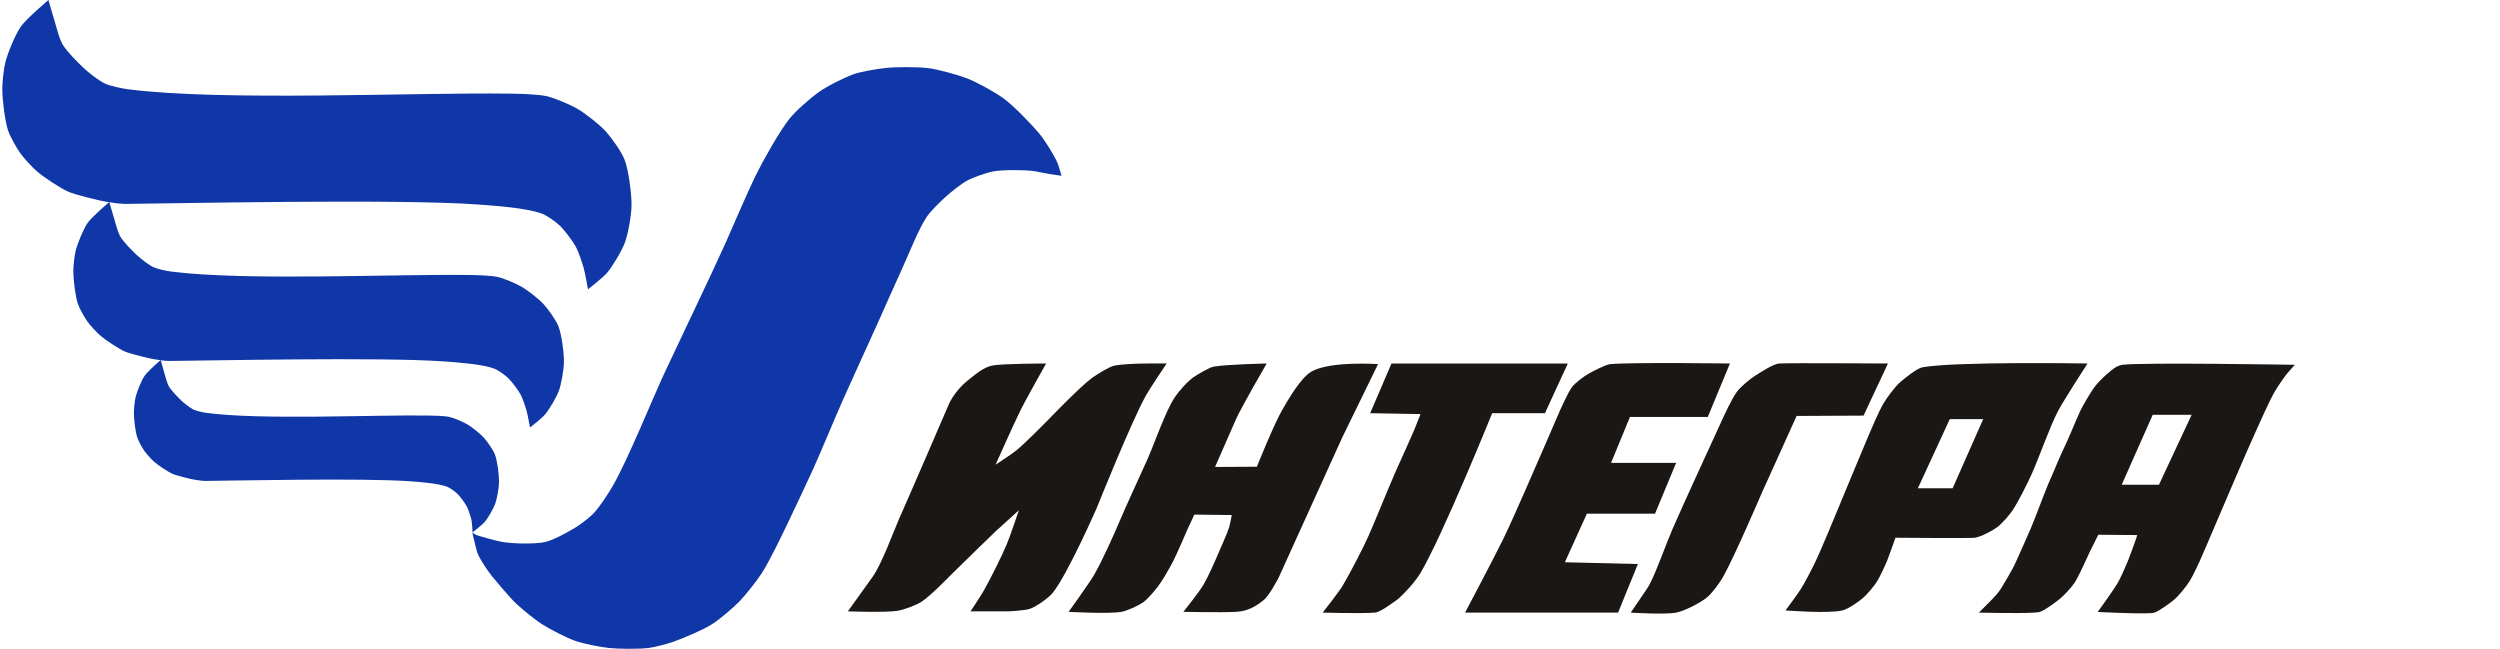 <?xml version="1.0" encoding="UTF-8"?>
<!DOCTYPE svg PUBLIC "-//W3C//DTD SVG 1.1//EN" "http://www.w3.org/Graphics/SVG/1.1/DTD/svg11.dtd">
<!-- Creator: CorelDRAW 2019 (64-Bit) -->
<svg xmlns="http://www.w3.org/2000/svg" xml:space="preserve" width="709px" height="184px" version="1.1" style="shape-rendering:geometricPrecision; text-rendering:geometricPrecision; image-rendering:optimizeQuality; fill-rule:evenodd; clip-rule:evenodd"
viewBox="0 0 615.845 160.117"
 xmlns:xlink="http://www.w3.org/1999/xlink"
 xmlns:xodm="http://www.corel.com/coreldraw/odm/2003">
 <defs>
  <style type="text/css">
   <![CDATA[
    .fil2 {fill:none}
    .fil1 {fill:#0F37A8}
    .fil0 {fill:#1A1714}
   ]]>
  </style>
 </defs>
 <g id="Слой_x0020_1">
  <path class="fil0" d="M337.578 101.971l5.263 -12.262 43.516 0 -5.644 12.262 -13.022 0c0,0 -12.22,30.205 -17.741,39.515 -0.551,0.925 -1.877,2.64 -2.605,3.433 -0.794,0.864 -2.393,2.614 -3.365,3.271 -1.128,0.761 -3.881,2.889 -5.237,2.997 -3.335,0.265 -12.886,0 -12.886,0 0,0 3.994,-5.061 4.939,-6.65 1.671,-2.81 4.96,-9.112 6.294,-12.098 1.793,-4.015 4.802,-11.56 6.565,-15.588 1.158,-2.648 3.718,-8.191 4.884,-10.955 0.386,-0.918 1.465,-3.706 1.465,-3.706l-12.426 -0.219z"/>
  <path class="fil0" d="M465.365 89.709c0,0 -24.091,-0.162 -26.86,0 -1.439,0.085 -4.627,2.22 -5.859,2.971 -1.295,0.787 -3.657,2.783 -4.558,4.005 -1.311,1.778 -3.156,5.836 -4.069,7.849 -2.971,6.539 -9.027,19.569 -11.883,26.16 -1.441,3.327 -3.86,10.193 -5.535,13.407 -0.449,0.865 -1.564,2.468 -2.116,3.271 -0.654,0.951 -2.604,3.815 -2.604,3.815 0,0 8.475,0.537 11.232,0 2.069,-0.403 5.929,-2.403 7.568,-3.733 1.252,-1.016 3.197,-3.664 3.989,-5.068 2.787,-4.952 9.522,-20.643 9.522,-20.643l8.627 -19.09 16.522 -0.082 6.024 -12.862z"/>
  <path class="fil0" d="M245.142 114.68c0,0 4.526,-10.192 6.186,-13.516 0.94,-1.887 4.014,-7.412 4.014,-7.412l2.264 -4.043c0,0 -9.843,0.01 -12.852,0.436 -1.955,0.278 -3.424,1.221 -6.598,3.837 -3.574,2.945 -4.734,6.201 -4.734,6.201 0,-0.001 -8.794,20.42 -12.027,27.697 -1.518,3.419 -4.267,11.203 -6.678,14.582 -2.938,4.114 -6.038,8.407 -6.038,8.407 0,0 9.453,0.366 12.339,-0.148 1.707,-0.305 4.581,-1.373 5.893,-2.25 2.237,-1.498 6.014,-5.401 7.922,-7.304 2.572,-2.565 10.417,-10.137 10.417,-10.137l5.643 -5.124c0,0 -2.155,6.427 -3.038,8.503 -1.265,2.97 -4.133,8.764 -5.752,11.555 -0.731,1.26 -3.147,4.905 -3.147,4.905l9.332 0c0,0 4.151,-0.162 5.426,-0.654 1.582,-0.611 4.472,-2.599 5.534,-3.925 3.684,-4.594 10.853,-20.928 10.853,-20.928 0,0 8.463,-21.172 12.154,-27.796 0.999,-1.794 5.099,-7.857 5.099,-7.857 0,0 -9.737,-0.178 -12.967,0.545 -1.291,0.289 -4.299,2.174 -5.371,2.953 -3.097,2.246 -11.069,10.573 -11.069,10.573 0,0 -5.558,5.636 -7.596,7.302 -1.227,1.002 -5.209,3.598 -5.209,3.598z"/>
  <path class="fil0" d="M312.041 89.709c0,0 -9.894,0.214 -13.021,0.763 -1.221,0.214 -4.012,1.939 -5.046,2.626 -1.424,0.945 -3.727,3.58 -4.665,5.013 -2.301,3.509 -5.038,11.541 -6.757,15.37 -1.707,3.802 -5.263,11.478 -6.836,15.205 -1.431,3.391 -4.189,9.588 -6.331,13.291 -1.072,1.856 -6.229,9.018 -6.229,9.018 0,0 9.815,0.564 13.022,0 1.426,-0.25 4.117,-1.491 5.317,-2.306 1.113,-0.757 2.865,-2.86 3.689,-3.925 1.093,-1.409 2.861,-4.525 3.69,-6.104 1.013,-1.932 3.581,-7.957 3.581,-7.957l1.736 -3.706 9.225 0.109c0,0 -0.422,2.308 -0.652,3.052 -0.447,1.449 -2.151,5.21 -2.719,6.554 -0.929,2.192 -2.383,5.453 -3.534,7.467 -1.06,1.855 -5.033,6.816 -5.033,6.816 0,0 9.692,0.198 12.914,0 1.847,-0.112 3.921,-0.481 6.837,-2.851 1.601,-1.302 3.798,-5.669 3.798,-5.669l15.626 -34.445 8.871 -18.173c0,0 -11.53,-0.801 -16.304,1.76 -2.754,1.477 -6.001,7.211 -7.467,9.767 -1.97,3.433 -6.141,13.792 -6.141,13.792l-10.318 0.063c0,0 3.075,-7.058 5.151,-11.733 1.426,-3.205 7.596,-13.797 7.596,-13.797z"/>
  <path class="fil0" d="M426.36 89.709l-5.461 13.19 -19.207 0 -4.668 11.336 16.062 0 -5.209 12.535 -16.82 0 -5.425 11.99 18.013 0.437 -4.885 11.99 -37.762 0c0,0 7.278,-13.757 9.549,-18.422 1.324,-2.72 3.765,-8.258 4.992,-11.022 2.263,-5.103 8.898,-20.479 8.898,-20.479 0,0 1.991,-4.492 2.984,-5.778 0.799,-1.034 2.932,-2.632 4.07,-3.27 1.057,-0.593 4.18,-2.249 5.386,-2.358 5.371,-0.479 29.483,-0.149 29.483,-0.149z"/>
  <path class="fil0" d="M532.249 119.621l-9.197 0 7.651 -17.249 9.603 0 -8.057 17.249zm-9.034 -29.593c-0.383,0.049 -1.123,0.311 -1.465,0.49 -0.707,0.371 -1.919,1.438 -2.523,1.961 -0.828,0.718 -2.38,2.293 -3.011,3.189 -0.953,1.349 -2.692,4.264 -3.396,5.758 -1.066,2.265 -2.893,6.882 -4.011,9.121 -0.93,1.863 -2.365,5.5 -3.233,7.394 -1.354,2.955 -3.605,9.273 -4.882,12.263 -1.078,2.521 -2.86,6.494 -3.99,8.993 -0.607,1.34 -2.742,4.928 -3.521,6.177 -0.514,0.821 -1.825,2.271 -2.523,2.942 -0.604,0.582 -2.855,2.871 -2.855,2.871 0.001,0 13.399,0.331 15.004,-0.165 1.324,-0.412 3.942,-2.408 5.023,-3.278 1.034,-0.833 2.861,-2.808 3.582,-3.924 1.148,-1.78 2.84,-5.686 3.743,-7.603 0.507,-1.074 2.116,-4.251 2.116,-4.251l9.604 0.081 -0.244 0.818c0,0 -1.528,4.315 -2.116,5.723 -0.575,1.374 -1.76,4.117 -2.523,5.395 -1.034,1.733 -4.861,7.039 -4.861,7.039 0,0 12.556,0.662 13.998,0.165 1.216,-0.419 3.873,-2.374 4.862,-3.198 1.144,-0.955 3.04,-3.308 3.825,-4.578 0.686,-1.111 1.823,-3.47 2.361,-4.66 0.907,-2.009 2.63,-6.067 3.498,-8.093 2.609,-6.078 7.761,-18.262 10.5,-24.28 1.116,-2.453 3.289,-7.397 4.638,-9.729 0.67,-1.156 2.179,-3.371 3.012,-4.415 0.46,-0.575 1.954,-2.206 1.954,-2.206 0,0 -37.764,-0.638 -42.566,0z"/>
  <path class="fil0" d="M481.323 120.502l-8.578 0 7.868 -17.058 8.251 0 -7.541 17.058zm-7.406 -29.866c-1.431,0.251 -4.464,2.751 -5.563,3.706 -1.3,1.13 -3.38,3.949 -4.232,5.45 -0.934,1.647 -2.458,5.124 -3.201,6.868 -1.642,3.856 -4.831,11.613 -6.456,15.477 -1.809,4.302 -5.292,12.969 -7.325,17.168 -0.757,1.563 -2.378,4.64 -3.31,6.104 -0.863,1.358 -3.744,5.233 -3.744,5.233 0,0 10.644,0.853 14.053,0 1.429,-0.359 3.923,-2.096 5.045,-3.052 1.021,-0.869 2.77,-2.946 3.473,-4.088 0.748,-1.213 1.962,-3.802 2.497,-5.123 0.566,-1.397 2.061,-5.668 2.061,-5.668 0,0 18.534,0.155 19.588,0 1.513,-0.225 4.304,-1.704 5.534,-2.616 1.15,-0.854 3.068,-3.05 3.852,-4.251 1.354,-2.075 3.592,-6.516 4.612,-8.775 1.739,-3.849 4.551,-11.849 6.511,-15.588 1.392,-2.655 7.297,-11.772 7.297,-11.772 0,0 -32.31,-0.545 -40.692,0.927z"/>
  <path class="fil1" d="M260.225 39.785c-0.869,-1.836 -3.033,-5.314 -4.34,-6.867 -2.007,-2.384 -6.368,-6.908 -8.899,-8.719 -2.085,-1.494 -6.604,-4.013 -9.007,-4.906 -2.338,-0.87 -7.178,-2.233 -9.657,-2.507 -2.589,-0.286 -7.831,-0.298 -10.418,0 -1.977,0.227 -5.941,0.848 -7.813,1.527 -2.295,0.829 -6.707,3.031 -8.682,4.468 -1.959,1.426 -5.665,4.631 -7.162,6.541 -2.523,3.215 -6.552,10.389 -8.356,14.061 -2.025,4.124 -5.6,12.597 -7.487,16.786 -3.563,7.907 -11.089,23.535 -14.758,31.394 -3.285,7.03 -9.07,21.492 -12.914,28.231 -1.056,1.85 -3.395,5.456 -4.883,6.976 -0.963,0.983 -3.173,2.655 -4.341,3.379 -1.767,1.094 -5.464,3.136 -7.488,3.597 -2.593,0.591 -8.012,0.434 -10.635,0 -1.492,-0.247 -5.86,-1.526 -5.86,-1.526 0,0 0.002,-0.002 0.003,-0.003 -0.12,-0.025 -0.801,-0.289 -0.865,-0.329 -0.181,-0.079 -0.582,-0.493 -0.602,-0.506 0,0.206 0.006,0.457 0.053,0.62 0.355,1.205 0.774,3.618 1.275,4.769 0.65,1.489 2.461,4.231 3.501,5.478 1.419,1.701 4.25,5.128 5.859,6.65 1.491,1.407 4.677,4.016 6.403,5.122 1.942,1.245 6.071,3.379 8.248,4.142 1.988,0.697 6.151,1.525 8.247,1.744 2.455,0.257 7.424,0.303 9.874,0 1.555,-0.192 4.6,-1.007 6.077,-1.526 2.534,-0.889 7.517,-3.001 9.767,-4.469 1.777,-1.16 5.029,-3.928 6.511,-5.45 1.552,-1.595 4.323,-5.108 5.534,-6.976 1.855,-2.861 4.831,-9.02 6.295,-12.1 1.615,-3.399 4.858,-10.193 6.402,-13.625 1.887,-4.193 5.413,-12.69 7.27,-16.895 2.099,-4.75 6.441,-14.179 8.573,-18.912 1.527,-3.39 4.518,-10.197 6.078,-13.571 1.506,-3.262 4.15,-10.014 6.185,-12.972 0.96,-1.395 3.402,-3.779 4.666,-4.905 1.217,-1.086 3.773,-3.155 5.209,-3.924 1.521,-0.815 4.812,-1.989 6.511,-2.289 2.379,-0.42 7.258,-0.381 9.657,-0.109 1.043,0.118 3.091,0.593 4.125,0.763 0.757,0.124 3.038,0.436 3.038,0.436 0,0 -0.788,-2.741 -1.194,-3.598z"/>
  <path class="fil1" d="M25.453 49.753c1.031,0.191 3.632,0.578 4.923,0.569 10.584,-0.072 67.017,-1.306 87.041,0.146 3.991,0.289 12.106,0.853 15.843,2.289 1.188,0.456 3.303,1.962 4.232,2.835 1.203,1.126 3.216,3.789 4.016,5.231 0.676,1.22 1.569,3.89 1.953,5.233 0.375,1.309 1.085,5.342 1.085,5.342 0,0 3.766,-2.926 4.775,-4.143 1.37,-1.652 3.596,-5.398 4.341,-7.413 0.795,-2.156 1.596,-6.749 1.627,-9.047 0.04,-2.895 -0.686,-8.75 -1.736,-11.445 -0.776,-1.992 -3.326,-5.519 -4.775,-7.085 -1.459,-1.578 -4.878,-4.251 -6.728,-5.341 -1.773,-1.046 -5.596,-2.689 -7.596,-3.161 -2.277,-0.539 -6.994,-0.622 -9.333,-0.654 -23.547,-0.33 -70.835,1.925 -94.193,-1.091 -1.442,-0.186 -4.324,-0.797 -5.642,-1.417 -1.46,-0.686 -4.038,-2.703 -5.209,-3.815 -1.401,-1.331 -4.235,-4.163 -5.202,-5.838 -0.991,-1.717 -1.874,-5.688 -2.503,-7.569 -0.278,-0.834 -0.976,-3.379 -0.976,-3.379 0,-0.001 -5.487,4.644 -6.839,6.589 -1.379,1.982 -3.196,6.437 -3.796,8.78 -0.428,1.673 -0.787,5.14 -0.759,6.867 0.038,2.504 0.63,7.54 1.409,9.919 0.502,1.529 2.107,4.36 3.04,5.669 0.905,1.27 3.039,3.576 4.232,4.578 1.731,1.455 5.536,3.974 7.596,4.906 1.645,0.743 8.17,2.323 9.174,2.445z"/>
  <path class="fil1" d="M37.377 88.64c0.803,0.149 2.832,0.45 3.837,0.443 8.253,-0.055 52.253,-1.018 67.864,0.114 3.112,0.225 9.44,0.664 12.353,1.785 0.926,0.355 2.575,1.53 3.3,2.21 0.938,0.878 2.508,2.954 3.131,4.079 0.527,0.951 1.223,3.033 1.522,4.079 0.292,1.022 0.846,4.165 0.846,4.165 0,0 2.936,-2.281 3.723,-3.231 1.07,-1.287 2.804,-4.206 3.385,-5.778 0.62,-1.68 1.245,-5.261 1.268,-7.055 0.032,-2.255 -0.534,-6.821 -1.354,-8.923 -0.604,-1.553 -2.592,-4.301 -3.722,-5.523 -1.137,-1.231 -3.804,-3.315 -5.245,-4.165 -1.382,-0.815 -4.363,-2.096 -5.923,-2.464 -1.776,-0.421 -5.453,-0.485 -7.276,-0.511 -18.36,-0.256 -55.229,1.502 -73.44,-0.849 -1.125,-0.146 -3.372,-0.624 -4.4,-1.106 -1.138,-0.534 -3.148,-2.107 -4.061,-2.975 -1.092,-1.037 -3.302,-3.244 -4.056,-4.551 -0.772,-1.338 -1.461,-4.435 -1.951,-5.902 -0.218,-0.65 -0.761,-2.634 -0.761,-2.634 0,0 -4.278,3.621 -5.333,5.137 -1.075,1.546 -2.491,5.02 -2.959,6.846 -0.334,1.305 -0.613,4.007 -0.593,5.355 0.03,1.953 0.493,5.878 1.101,7.734 0.39,1.191 1.641,3.397 2.369,4.418 0.705,0.991 2.37,2.788 3.299,3.57 1.35,1.135 4.317,3.099 5.923,3.824 1.282,0.579 6.37,1.812 7.153,1.908z"/>
  <path class="fil1" d="M47.246 118.351c0.598,0.112 2.107,0.343 2.856,0.337 6.142,-0.043 38.891,-0.775 50.512,0.086 2.316,0.172 7.025,0.507 9.194,1.359 0.69,0.27 1.917,1.164 2.456,1.681 0.699,0.668 1.866,2.247 2.33,3.103 0.393,0.724 0.911,2.308 1.134,3.104 0.218,0.777 0.333,3.361 0.333,3.361 0,0 2.482,-1.929 3.067,-2.65 0.795,-0.979 2.088,-3.201 2.519,-4.396 0.463,-1.28 0.927,-4.004 0.945,-5.367 0.023,-1.717 -0.398,-5.191 -1.008,-6.79 -0.45,-1.182 -1.93,-3.273 -2.771,-4.203 -0.846,-0.936 -2.831,-2.521 -3.904,-3.168 -1.028,-0.62 -3.247,-1.594 -4.408,-1.876 -1.321,-0.319 -4.059,-0.368 -5.416,-0.387 -13.665,-0.195 -41.107,1.142 -54.662,-0.647 -0.838,-0.111 -2.51,-0.473 -3.275,-0.84 -0.847,-0.407 -2.343,-1.603 -3.023,-2.264 -0.813,-0.789 -2.458,-2.47 -3.019,-3.463 -0.574,-1.018 -1.086,-3.374 -1.451,-4.489 -0.162,-0.495 -0.568,-2.005 -0.568,-2.005 0,0 -3.183,2.755 -3.968,3.908 -0.8,1.177 -1.855,3.82 -2.203,5.21 -0.249,0.991 -0.456,3.048 -0.441,4.072 0.022,1.486 0.366,4.473 0.819,5.885 0.29,0.906 1.222,2.586 1.764,3.362 0.524,0.754 1.763,2.121 2.455,2.716 1.005,0.863 3.214,2.358 4.408,2.91 0.955,0.44 4.743,1.378 5.325,1.451z"/>
  <path class="fil2" d="M540.099 151.187l1.955 -3.116c0,0 1.963,-2.765 2.495,-3.761 1.03,-1.927 2.528,-6.047 3.364,-8.066 1.674,-4.043 5.365,-11.979 7.163,-15.969 2.225,-4.941 8.735,-19.838 8.735,-19.838 0,0 1.821,-3.362 2.604,-4.36 0.589,-0.75 1.936,-2.124 2.714,-2.671 0.83,-0.583 1.802,-1.542 2.713,-1.989 0.736,-0.363 2.997,-1.215 3.798,-1.389 4.748,-1.038 40.205,0 40.205,0 0,0 -3.31,4.658 -4.233,6.321 -2.179,3.931 -5.612,12.269 -7.378,16.405 -1.636,3.83 -6.674,15.26 -6.674,15.26 0,0 -3.496,7.323 -4.559,9.811 -0.599,1.407 -1.926,4.027 -2.694,5.351 -0.409,0.705 -1.213,2.201 -1.699,2.878 -0.552,0.766 -1.737,2.445 -2.438,3.075 -0.527,0.475 -1.876,1.737 -2.686,2.058 -0.468,0.184 -15.605,0 -15.605,0l2.444 -3.389 1.681 -2.451c0,0 2.22,-5.16 2.984,-6.868 2.156,-4.815 6.629,-14.373 8.79,-19.185 1.477,-3.286 5.807,-13.19 5.807,-13.19l1.138 -3.215 -9.875 0c0,0 -1.267,2.409 -1.681,3.215 -0.523,1.018 -1.585,3.048 -2.062,4.089 -1.145,2.492 -4.232,10.123 -4.232,10.123l-3.419 7.862c0,0 -2.246,5.303 -3.065,7.794 -0.479,1.453 -1.764,4.469 -3.609,7.412 -0.875,1.397 -1.776,2.38 -2.496,3.052 -1.068,0.998 -3.279,2.999 -4.613,3.597 -0.531,0.239 -1.632,1.065 -2.26,1.154 -1.302,0.184 -13.312,0 -13.312,0z"/>
 </g>
</svg>
